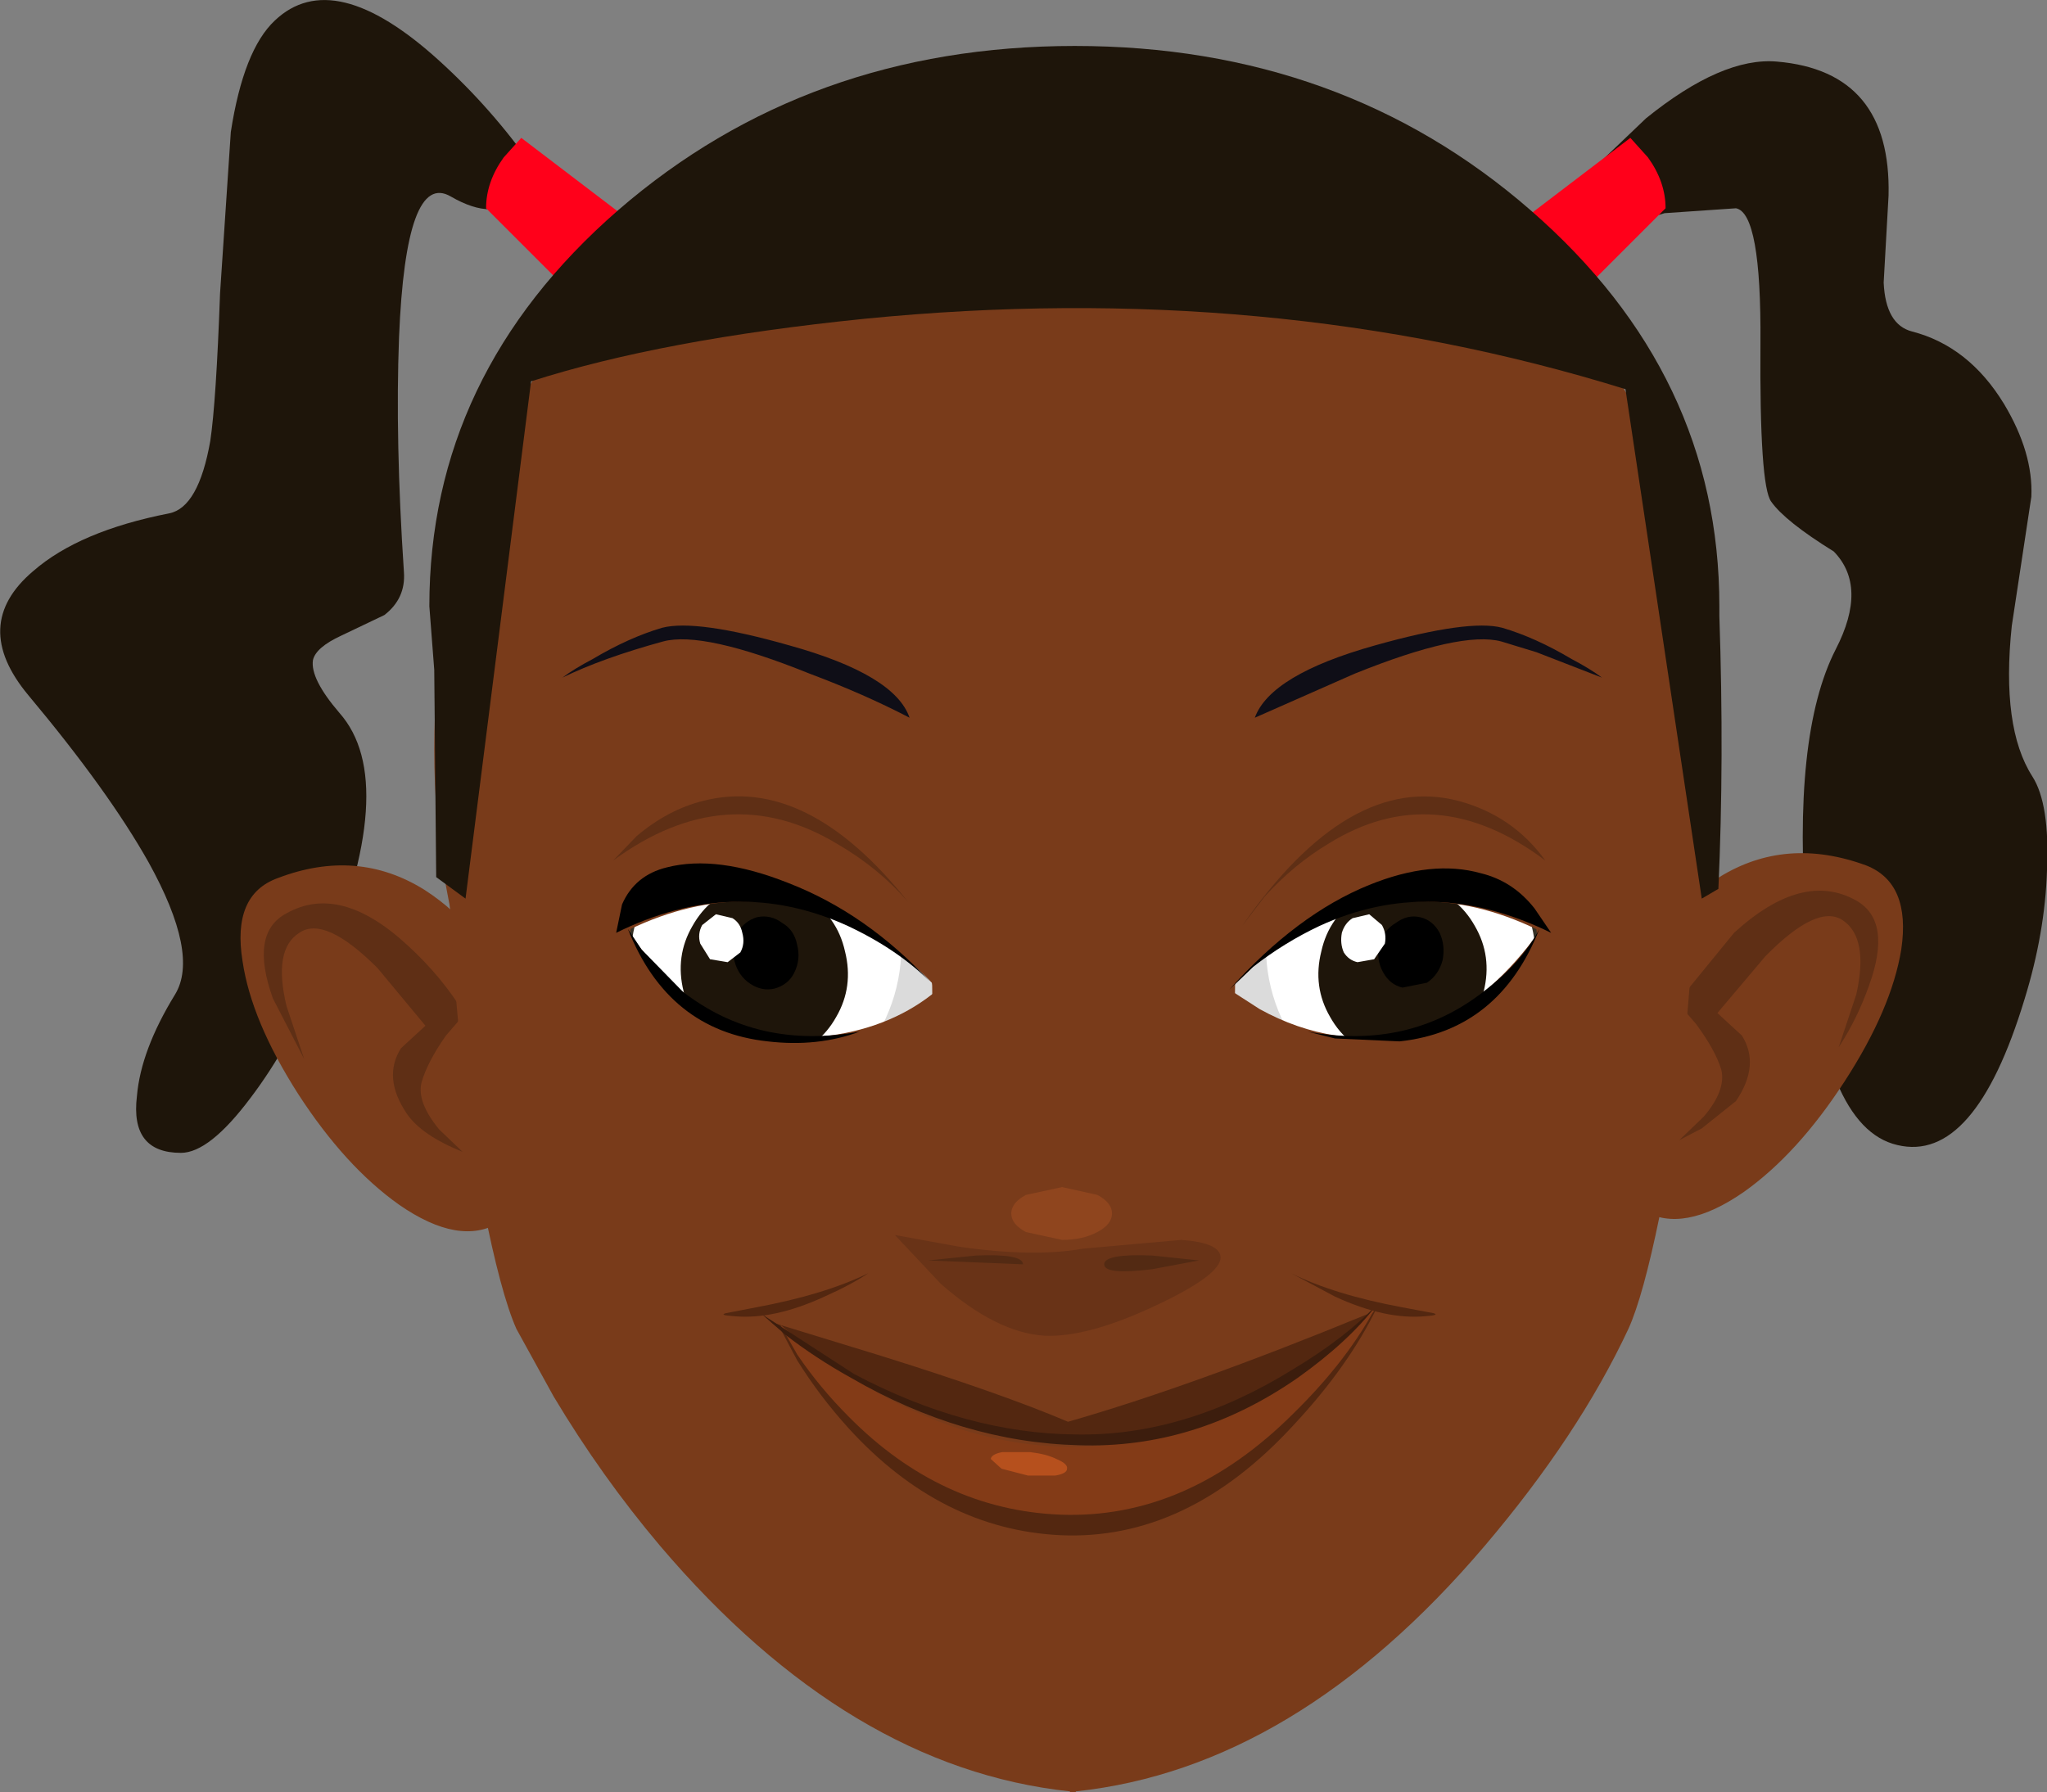 <?xml version="1.0" encoding="UTF-8" standalone="no"?>
<svg xmlns:xlink="http://www.w3.org/1999/xlink" height="91.65px" width="104.65px" xmlns="http://www.w3.org/2000/svg">
  <rect width="100%" height="100%" fill="#808080" stroke="none"/>
  <g transform="matrix(1.0, 0.0, 0.0, 1.0, 54.7, 22.15)">
    <path d="M49.15 3.25 L48.15 9.85 Q47.6 15.05 49.2 17.55 50.1 18.95 49.95 22.35 49.85 25.55 48.8 28.95 46.25 37.35 42.3 36.4 38.4 35.5 37.65 25.2 36.9 15.45 39.15 11.05 40.8 7.85 39.05 6.05 36.55 4.5 35.85 3.5 35.25 2.7 35.3 -4.6 35.35 -11.25 34.05 -11.5 L30.4 -11.25 28.55 -10.7 26.1 -12.9 29.45 -16.1 Q33.35 -19.25 36.15 -19.0 42.0 -18.5 41.85 -12.15 L41.6 -7.7 Q41.7 -5.55 43.05 -5.2 45.95 -4.45 47.75 -1.5 49.25 1.0 49.15 3.25" fill="#1e150a" fill-rule="evenodd" stroke="none"/>
    <path d="M-27.45 -13.6 Q-27.6 -12.7 -28.2 -12.1 -29.4 -10.8 -31.65 -12.1 -33.95 -13.45 -34.3 -4.9 -34.5 0.35 -34.05 7.1 -33.95 8.45 -35.05 9.3 L-37.25 10.35 Q-38.55 10.95 -38.7 11.6 -38.85 12.55 -37.35 14.3 -34.2 17.85 -38.25 27.45 -39.85 31.3 -41.9 34.0 -44.0 36.8 -45.45 36.8 -48.05 36.8 -47.7 33.9 -47.5 31.55 -45.75 28.7 -44.5 26.65 -47.1 21.95 -49.15 18.3 -53.25 13.4 -56.25 9.8 -53.0 7.05 -50.65 5.0 -46.05 4.1 -44.55 3.8 -43.95 0.4 -43.65 -1.6 -43.45 -7.15 L-42.9 -15.4 Q-42.25 -19.6 -40.65 -21.1 -37.65 -23.95 -32.25 -19.05 -29.55 -16.6 -27.45 -13.6" fill="#1e150a" fill-rule="evenodd" stroke="none"/>
    <path d="M-28.05 -15.1 L-21.75 -10.3 -25.35 -7.0 -29.85 -11.5 Q-29.85 -12.85 -28.95 -14.1 L-28.05 -15.1" fill="#ff001a" fill-rule="evenodd" stroke="none"/>
    <path d="M28.65 -15.1 L29.55 -14.1 Q30.45 -12.85 30.45 -11.5 L25.95 -7.0 22.35 -10.3 28.65 -15.1" fill="#ff001a" fill-rule="evenodd" stroke="none"/>
    <path d="M-39.45 33.8 Q-41.85 30.05 -42.3 27.0 -42.85 23.6 -40.5 22.75 -36.45 21.2 -33.0 23.35 -31.3 24.45 -30.4 25.8 L-29.4 27.6 Q-28.25 29.75 -27.6 31.75 -25.55 38.15 -29.15 40.35 -31.2 41.6 -34.3 39.45 -37.05 37.5 -39.45 33.8" fill="#793b1a" fill-rule="evenodd" stroke="none"/>
    <path d="M30.6 25.2 L31.25 24.35 33.2 22.7 Q36.6 20.6 40.7 22.1 43.0 23.0 42.5 26.4 42.0 29.45 39.6 33.15 37.2 36.85 34.45 38.8 31.35 40.95 29.3 39.75 25.7 37.5 27.8 31.1 28.45 29.15 29.55 26.95 L30.6 25.2" fill="#793b1a" fill-rule="evenodd" stroke="none"/>
    <path d="M-33.85 26.2 Q-32.1 27.8 -30.95 29.7 L-31.9 30.8 Q-32.85 32.15 -33.15 33.2 -33.4 34.2 -32.25 35.6 L-31.05 36.75 Q-33.15 35.9 -33.9 34.8 -35.15 32.95 -34.2 31.45 L-32.95 30.3 -35.4 27.35 Q-38.1 24.65 -39.4 25.55 -40.75 26.4 -40.05 29.3 L-39.15 32.0 -40.75 28.9 Q-41.95 25.55 -40.05 24.55 -37.3 23.0 -33.85 26.2" fill="#5f2f15" fill-rule="evenodd" stroke="none"/>
    <path d="M39.5 24.9 Q38.2 24.05 35.55 26.75 L33.1 29.65 34.35 30.8 Q35.3 32.3 34.05 34.15 L32.3 35.55 31.15 36.15 32.4 34.95 Q33.55 33.6 33.3 32.55 33.0 31.55 32.0 30.2 L31.05 29.1 33.95 25.55 Q37.45 22.35 40.2 23.9 42.05 24.95 40.85 28.25 40.25 29.95 39.3 31.4 L40.2 28.7 Q40.85 25.8 39.5 24.9" fill="#5f2f15" fill-rule="evenodd" stroke="none"/>
    <path d="M33.1 16.15 Q33.1 30.7 23.5 41.0 13.85 51.3 0.3 51.3 -13.3 51.3 -22.9 41.0 -32.5 30.7 -32.5 16.15 -32.5 1.6 -22.9 -8.7 -13.3 -19.0 0.3 -19.0 13.85 -19.0 23.5 -8.7 33.1 1.6 33.1 16.15" fill="#793b1a" fill-rule="evenodd" stroke="none"/>
    <path d="M0.15 16.35 L32.15 19.15 Q31.8 31.7 30.15 40.0 29.3 44.15 28.55 45.8 26.0 51.25 21.2 56.9 11.55 68.25 0.3 69.45 L0.3 69.5 0.15 69.5 0.0 69.5 0.0 69.45 Q-11.3 68.25 -20.95 56.9 -23.95 53.35 -26.4 49.25 L-28.3 45.8 Q-29.1 44.0 -30.0 39.45 -31.75 30.35 -31.95 16.5 -17.4 15.4 0.15 16.35" fill="#793b1a" fill-rule="evenodd" stroke="none"/>
    <path d="M-8.95 41.0 L-5.65 41.6 Q-1.85 42.15 0.65 41.7 L5.7 41.25 Q7.7 41.4 7.7 42.15 7.7 43.05 4.4 44.6 0.9 46.25 -1.3 46.15 -3.75 46.0 -6.6 43.5 L-8.95 41.0" fill="#693317" fill-rule="evenodd" stroke="none"/>
    <path d="M6.6 42.3 L4.2 42.75 Q1.75 43.05 1.75 42.5 1.75 41.95 4.2 42.05 L6.6 42.3" fill="#532a13" fill-rule="evenodd" stroke="none"/>
    <path d="M-2.4 42.5 L-7.25 42.3 -4.8 42.05 Q-2.4 41.95 -2.4 42.5" fill="#532a13" fill-rule="evenodd" stroke="none"/>
    <path d="M-8.2 14.55 Q-10.5 13.35 -13.3 12.3 -18.75 10.1 -20.8 10.65 -23.9 11.5 -25.95 12.5 -25.35 12.05 -24.4 11.55 -22.55 10.45 -20.85 9.95 -19.1 9.5 -14.35 10.85 -8.95 12.35 -8.2 14.55" fill="#0f0e17" fill-rule="evenodd" stroke="none"/>
    <path d="M9.45 14.55 Q10.25 12.35 15.6 10.85 20.4 9.5 22.1 9.95 23.8 10.45 25.65 11.55 26.6 12.05 27.2 12.5 L23.85 11.2 22.05 10.65 Q20.0 10.1 14.55 12.3 L9.45 14.55" fill="#0f0e17" fill-rule="evenodd" stroke="none"/>
    <path d="M-7.4 25.2 Q-6.55 28.7 -8.1 31.75 -9.65 34.8 -12.7 35.55 -15.75 36.3 -18.55 34.35 -21.35 32.35 -22.2 28.8 -23.05 25.25 -21.55 22.25 -19.95 19.2 -16.9 18.45 -13.85 17.7 -11.05 19.65 -8.25 21.65 -7.4 25.2" fill="#363125" fill-rule="evenodd" stroke="none"/>
    <path d="M-7.35 26.1 Q-6.5 29.6 -8.05 32.7 -9.6 35.7 -12.65 36.45 -15.75 37.2 -18.5 35.25 -21.3 33.3 -22.15 29.75 -23.05 26.2 -21.5 23.15 -19.95 20.1 -16.9 19.35 -13.8 18.6 -11.05 20.55 -8.25 22.55 -7.35 26.1" fill="#ffffff" fill-rule="evenodd" stroke="none"/>
    <path d="M-7.35 26.1 Q-6.5 29.6 -8.05 32.7 -9.6 35.7 -12.65 36.45 -15.3 37.1 -17.8 35.7 -20.25 34.35 -21.55 31.55 -20.05 33.2 -18.15 33.9 L-14.2 34.1 Q-11.15 33.3 -9.6 30.3 -8.05 27.25 -8.95 23.7 L-9.6 21.9 Q-7.95 23.7 -7.35 26.1" fill="#dbdbdb" fill-rule="evenodd" stroke="none"/>
    <path d="M-11.5 26.5 Q-11.05 28.3 -11.95 29.85 -12.85 31.45 -14.55 31.85 -16.3 32.25 -17.8 31.3 -19.35 30.35 -19.75 28.55 -20.2 26.75 -19.3 25.2 -18.4 23.6 -16.7 23.15 -14.95 22.75 -13.45 23.75 -11.9 24.7 -11.5 26.5" fill="#1e150a" fill-rule="evenodd" stroke="none"/>
    <path d="M-13.95 26.15 Q-13.75 26.9 -14.1 27.6 -14.4 28.2 -15.1 28.4 -15.75 28.55 -16.35 28.15 -16.95 27.75 -17.15 27.0 -17.35 26.25 -17.0 25.55 -16.65 24.95 -16.0 24.75 -15.3 24.6 -14.7 25.05 -14.1 25.4 -13.95 26.15" fill="#000000" fill-rule="evenodd" stroke="none"/>
    <path d="M-16.75 25.55 Q-16.6 26.1 -16.85 26.55 L-17.5 27.05 -18.4 26.9 -18.9 26.1 Q-19.05 25.6 -18.8 25.15 L-18.1 24.6 -17.25 24.8 Q-16.85 25.05 -16.75 25.55" fill="#ffffff" fill-rule="evenodd" stroke="none"/>
    <path d="M-7.8 22.9 Q-6.95 26.0 -6.75 28.45 -8.5 26.4 -11.5 25.1 -17.4 22.4 -23.7 26.0 -21.1 20.25 -17.8 17.0 -11.25 10.5 -7.8 22.9" fill="#793b1a" fill-rule="evenodd" stroke="none"/>
    <path d="M-6.75 28.45 Q-5.35 31.8 -7.05 34.85 -7.9 36.35 -9.1 37.2 L-15.7 39.2 -22.9 33.65 -23.2 24.6 Q-18.6 31.7 -12.25 30.8 -9.0 30.35 -6.75 28.45" fill="#793b1a" fill-rule="evenodd" stroke="none"/>
    <path d="M-7.15 28.05 Q-8.8 26.4 -11.35 25.2 -17.15 22.55 -23.2 25.55 L-22.9 24.1 Q-22.25 22.6 -20.6 22.2 -18.05 21.55 -14.4 23.0 -10.4 24.55 -7.15 28.05" fill="#000000" fill-rule="evenodd" stroke="none"/>
    <path d="M-22.6 25.35 L-21.9 26.4 -19.8 28.55 Q-15.95 31.55 -10.75 30.6 -12.9 31.4 -15.45 31.1 -20.55 30.55 -22.6 25.35" fill="#000000" fill-rule="evenodd" stroke="none"/>
    <path d="M-8.25 24.0 Q-9.75 22.25 -11.9 21.0 -17.55 17.6 -23.35 21.85 L-22.15 20.6 Q-20.55 19.25 -18.75 18.8 -13.45 17.45 -8.25 24.0" fill="#5f2f15" fill-rule="evenodd" stroke="none"/>
    <path d="M8.8 25.2 Q9.65 21.65 12.45 19.65 15.2 17.7 18.3 18.45 21.35 19.2 22.9 22.25 24.45 25.25 23.6 28.8 22.7 32.35 19.95 34.35 17.15 36.3 14.1 35.55 11.05 34.8 9.5 31.75 7.95 28.7 8.8 25.2" fill="#363125" fill-rule="evenodd" stroke="none"/>
    <path d="M8.75 26.1 Q9.65 22.55 12.45 20.55 15.2 18.6 18.25 19.35 21.3 20.1 22.85 23.15 24.4 26.2 23.55 29.75 22.7 33.3 19.9 35.25 17.1 37.2 14.05 36.45 11.0 35.7 9.45 32.7 7.9 29.6 8.75 26.1" fill="#ffffff" fill-rule="evenodd" stroke="none"/>
    <path d="M8.75 26.1 Q9.35 23.7 11.0 21.9 L10.35 23.7 Q9.45 27.25 11.0 30.3 12.55 33.3 15.6 34.1 L19.55 33.9 Q21.45 33.2 22.9 31.55 21.65 34.35 19.15 35.7 16.65 37.1 14.05 36.45 11.0 35.7 9.45 32.7 7.9 29.6 8.75 26.1" fill="#dbdbdb" fill-rule="evenodd" stroke="none"/>
    <path d="M12.85 26.5 Q13.25 24.7 14.8 23.75 16.35 22.75 18.05 23.15 19.8 23.6 20.7 25.2 21.6 26.75 21.15 28.55 20.7 30.35 19.2 31.3 17.65 32.25 15.9 31.85 14.2 31.45 13.3 29.85 12.4 28.3 12.85 26.5" fill="#1e150a" fill-rule="evenodd" stroke="none"/>
    <path d="M15.8 26.15 Q16.05 25.4 16.65 25.05 17.25 24.6 17.9 24.75 18.55 24.9 18.9 25.55 19.2 26.2 19.05 26.95 18.85 27.7 18.25 28.1 L17.0 28.35 Q16.35 28.2 16.0 27.55 15.65 26.9 15.8 26.15" fill="#000000" fill-rule="evenodd" stroke="none"/>
    <path d="M13.9 25.55 Q14.05 25.05 14.45 24.8 L15.3 24.6 15.95 25.15 Q16.2 25.6 16.1 26.1 L15.55 26.9 14.7 27.05 Q14.25 26.95 14.0 26.55 13.8 26.1 13.9 25.55" fill="#ffffff" fill-rule="evenodd" stroke="none"/>
    <path d="M12.9 25.1 Q11.0 25.9 9.4 27.25 L8.15 28.45 8.7 24.95 9.3 22.05 Q12.8 10.55 19.25 17.1 22.5 20.4 25.05 26.0 18.8 22.4 12.9 25.1" fill="#793b1a" fill-rule="evenodd" stroke="none"/>
    <path d="M8.15 28.45 L9.7 29.45 Q11.6 30.5 13.6 30.8 19.95 31.7 24.6 24.6 L24.3 33.65 17.05 39.2 10.5 37.2 Q9.35 36.35 8.45 34.85 6.75 31.8 8.15 28.45" fill="#793b1a" fill-rule="evenodd" stroke="none"/>
    <path d="M12.75 25.2 Q10.95 26.05 9.35 27.3 L8.15 28.45 Q11.6 24.6 15.3 23.1 18.5 21.8 21.0 22.5 22.65 22.9 23.75 24.3 L24.6 25.55 Q18.5 22.55 12.75 25.2" fill="#000000" fill-rule="evenodd" stroke="none"/>
    <path d="M16.85 31.1 L13.55 30.95 12.15 30.6 Q17.3 31.55 21.15 28.55 23.1 27.05 24.0 25.35 21.95 30.55 16.85 31.1" fill="#000000" fill-rule="evenodd" stroke="none"/>
    <path d="M13.2 21.0 Q11.45 22.05 9.95 23.7 L8.8 25.2 Q14.25 17.35 19.85 18.8 22.65 19.55 24.3 21.85 18.65 17.6 13.2 21.0" fill="#5f2f15" fill-rule="evenodd" stroke="none"/>
    <path d="M2.15 39.9 Q2.15 40.45 1.4 40.85 0.65 41.25 -0.4 41.25 L-2.25 40.85 Q-3.0 40.45 -3.0 39.9 -3.0 39.35 -2.25 38.95 L-0.4 38.55 1.4 38.95 Q2.15 39.35 2.15 39.9" fill="#8f451e" fill-rule="evenodd" stroke="none"/>
    <path d="M-9.75 47.15 Q-3.5 49.1 -0.1 50.55 6.2 48.75 15.2 45.05 12.0 48.65 6.6 50.45 -4.25 54.1 -15.3 45.45 L-9.75 47.15" fill="#532710" fill-rule="evenodd" stroke="none"/>
    <path d="M-11.3 50.9 Q-12.8 49.25 -13.95 47.4 L-14.8 45.8 Q-4.05 55.65 6.9 51.15 12.35 48.9 15.7 44.7 14.25 47.7 11.45 50.7 6.0 56.65 -0.5 56.35 -6.6 56.05 -11.3 50.9" fill="#532710" fill-rule="evenodd" stroke="none"/>
    <path d="M-11.3 50.3 Q-12.8 48.8 -13.95 47.1 L-14.8 45.6 Q-4.05 54.65 6.9 50.55 12.35 48.45 15.7 44.55 14.25 47.35 11.45 50.1 6.0 55.55 -0.5 55.3 -6.6 55.05 -11.3 50.3" fill="#833b17" fill-rule="evenodd" stroke="none"/>
    <path d="M-15.75 45.05 L-11.05 48.1 Q-5.3 51.15 0.3 51.2 5.85 51.3 11.35 47.9 14.1 46.25 15.7 44.55 14.25 46.45 11.65 48.3 6.4 51.95 0.45 51.75 -5.5 51.6 -11.2 48.3 -13.0 47.3 -14.55 46.1 L-15.75 45.05" fill="#3c1d0d" fill-rule="evenodd" stroke="none"/>
    <path d="M11.3 42.95 Q13.5 44.05 17.0 44.7 L18.6 45.0 Q18.9 45.1 18.2 45.15 16.15 45.35 13.55 44.15 L11.3 42.95" fill="#532710" fill-rule="evenodd" stroke="none"/>
    <path d="M-10.3 42.95 Q-11.2 43.55 -12.55 44.15 -15.15 45.35 -17.2 45.15 -17.95 45.1 -17.6 45.0 L-16.05 44.7 Q-12.55 44.05 -10.3 42.95" fill="#532710" fill-rule="evenodd" stroke="none"/>
    <path d="M-0.15 52.95 Q-0.15 53.2 -0.75 53.3 L-2.15 53.3 -3.5 52.95 -4.05 52.45 Q-4.0 52.2 -3.45 52.1 L-2.05 52.1 Q-1.2 52.2 -0.7 52.45 -0.1 52.7 -0.15 52.95" fill="#b6501d" fill-rule="evenodd" stroke="none"/>
    <path d="M33.2 8.85 L33.2 9.35 Q33.45 16.7 33.15 23.3 L32.3 23.8 28.4 -2.25 Q10.2 -7.9 -10.5 -5.85 -20.85 -4.8 -27.55 -2.65 L-30.9 23.8 -32.4 22.7 -32.5 12.1 -32.75 8.85 Q-32.75 -3.0 -23.1 -11.4 -13.4 -19.8 0.25 -19.8 13.9 -19.8 23.55 -11.4 33.2 -3.0 33.2 8.85" fill="#1e150a" fill-rule="evenodd" stroke="none"/>
  </g>
</svg>
